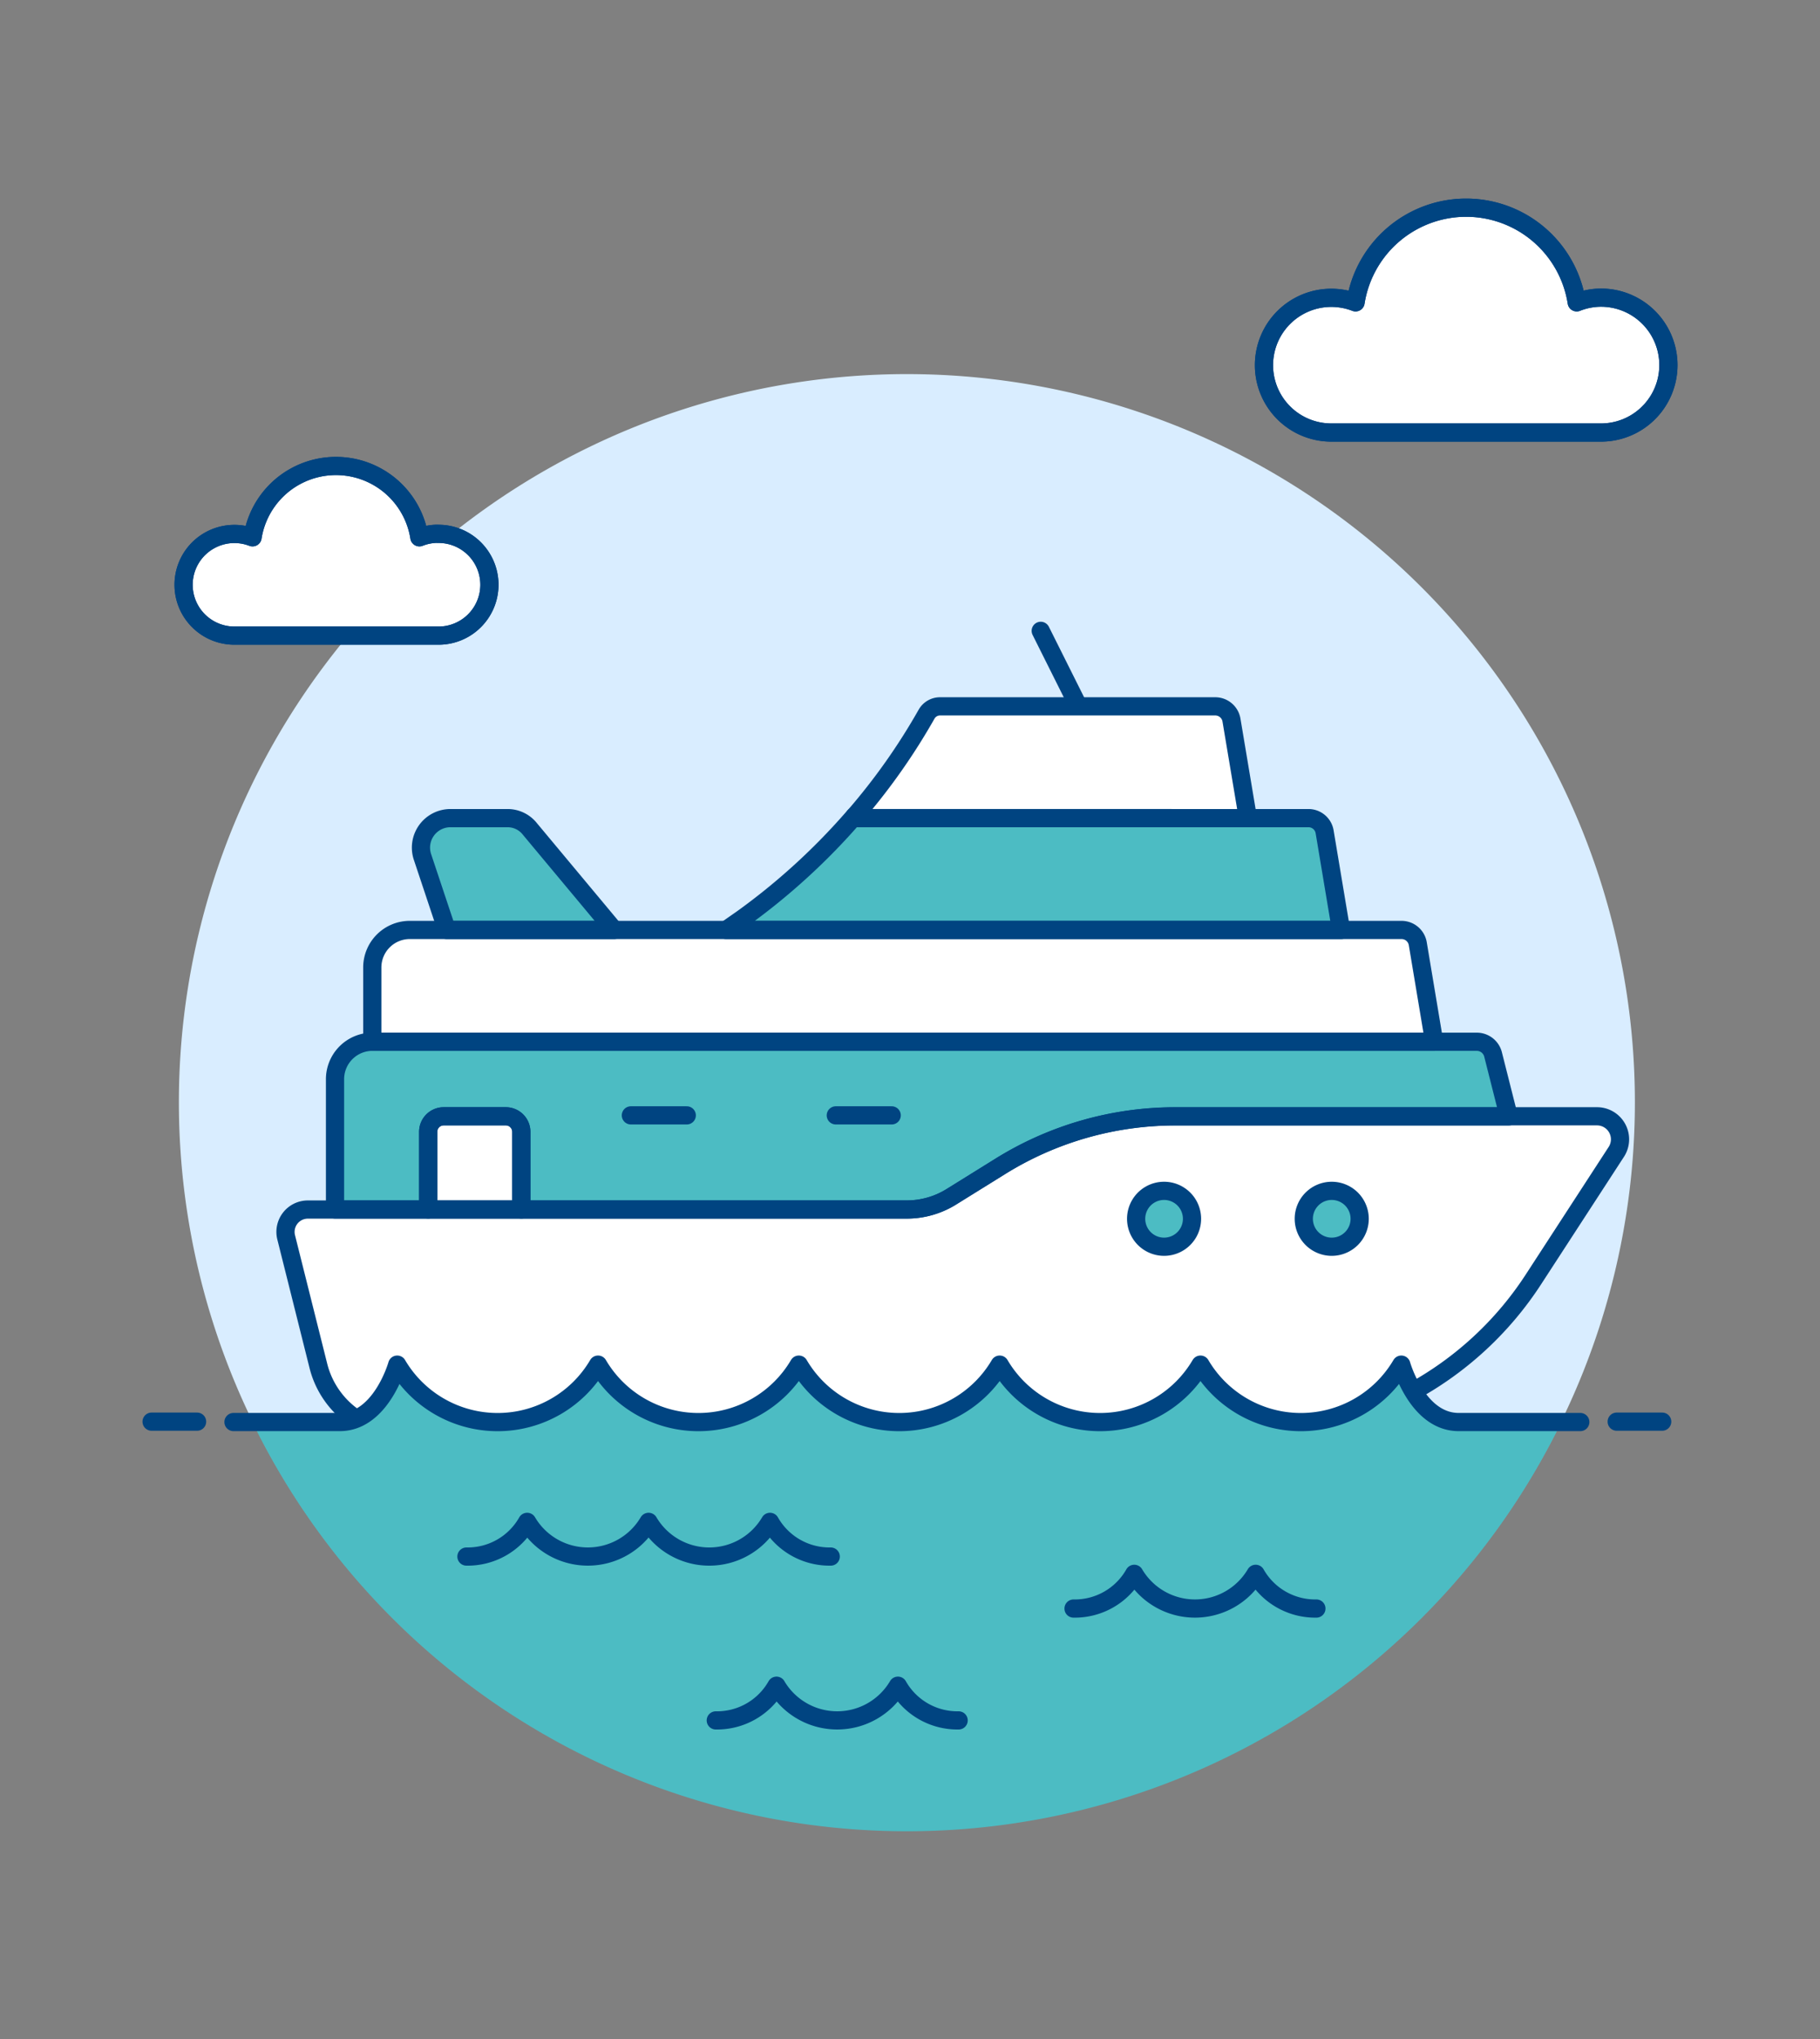<svg viewBox="0 0 100 112" height="112" width="100" xmlns="http://www.w3.org/2000/svg"><rect x="0" y="0" width="100" height="112" fill="#808080" stroke="none"/><path d="M9.829 60.549 A40.000 40.000 0 1 0 89.829 60.549 A40.000 40.000 0 1 0 9.829 60.549 Z" fill="#d9edff"/><path d="M49.792,66.435H28.644V62.17a.853.853,0,0,0-.853-.853H24.379a.853.853,0,0,0-.853.853v4.265H18.408V59.29a2.057,2.057,0,0,1,2.047-2.067H81.143a.921.921,0,0,1,.894.7l.86,3.4H64.574a18.2,18.2,0,0,0-9.615,2.747L52.331,65.7A4.641,4.641,0,0,1,49.792,66.435Z" fill="#4cbcc3"/><path d="M64.574,61.317H87.749a1.265,1.265,0,0,1,1.065,1.945l-4.525,6.961a18.556,18.556,0,0,1-15.6,8.5H22.236a4.885,4.885,0,0,1-4.75-3.726l-1.76-7.022a1.228,1.228,0,0,1,1.187-1.536H49.792a4.641,4.641,0,0,0,2.539-.737l2.6-1.617A18.2,18.2,0,0,1,64.574,61.317Z" fill="#ffffff"/><path d="M78.8,57.223H20.455V53.149a2.062,2.062,0,0,1,2.068-2.068H77a.906.906,0,0,1,.9.757Z" fill="#ffffff"/><path d="M68.566,44.939h3.317a.9.9,0,0,1,.9.758l.9,5.384H39.9l.88-.614a35.79,35.79,0,0,0,6.163-5.63l.123.1Z" fill="#4cbcc3"/><path d="M68.566,44.939H47.07l-.123-.1a34.5,34.5,0,0,0,3.971-5.623.849.849,0,0,1,.733-.417H66.764a.905.905,0,0,1,.9.758Z" fill="#ffffff"/><path d="M29.115,45.533l4.627,5.548H24.55l-1.331-3.992a1.62,1.62,0,0,1,1.535-2.15h3.112A1.561,1.561,0,0,1,29.115,45.533Z" fill="#4cbcc3"/><path d="M71.637 66.947 A1.535 1.535 0 1 0 74.707 66.947 A1.535 1.535 0 1 0 71.637 66.947 Z" fill="#4cbcc3"/><path d="M28.644,62.17v4.265H23.526V62.17a.853.853,0,0,1,.853-.853h3.412A.853.853,0,0,1,28.644,62.17Z" fill="#ffffff"/><path d="M78.8,57.223H20.455V53.149a2.062,2.062,0,0,1,2.068-2.068H77a.906.906,0,0,1,.9.757Z" fill="none" stroke="#004481" stroke-linecap="round" stroke-linejoin="round"/><path d="M68.566,44.939h3.317a.9.9,0,0,1,.9.758l.9,5.384H39.9l.88-.614a35.79,35.79,0,0,0,6.163-5.63l.123.1Z" fill="none" stroke="#004481" stroke-linecap="round" stroke-linejoin="round"/><path d="M68.566,44.939H47.07l-.123-.1a34.5,34.5,0,0,0,3.971-5.623.849.849,0,0,1,.733-.417H66.764a.905.905,0,0,1,.9.758Z" fill="none" stroke="#004481" stroke-linecap="round" stroke-linejoin="round"/><path d="M49.792,66.435H28.644V62.17a.853.853,0,0,0-.853-.853H24.379a.853.853,0,0,0-.853.853v4.265H18.408V59.29a2.057,2.057,0,0,1,2.047-2.067H81.143a.921.921,0,0,1,.894.7l.86,3.4H64.574a18.2,18.2,0,0,0-9.615,2.747L52.331,65.7A4.641,4.641,0,0,1,49.792,66.435Z" fill="none" stroke="#004481" stroke-linecap="round" stroke-linejoin="round"/><path d="M64.574,61.317H87.749a1.265,1.265,0,0,1,1.065,1.945l-4.525,6.961a18.556,18.556,0,0,1-15.6,8.5H22.236a4.885,4.885,0,0,1-4.75-3.726l-1.76-7.022a1.228,1.228,0,0,1,1.187-1.536H49.792a4.641,4.641,0,0,0,2.539-.737l2.6-1.617A18.2,18.2,0,0,1,64.574,61.317Z" fill="none" stroke="#004481" stroke-linecap="round" stroke-linejoin="round"/><path d="M29.115,45.533l4.627,5.548H24.55l-1.331-3.992a1.62,1.62,0,0,1,1.535-2.15h3.112A1.561,1.561,0,0,1,29.115,45.533Z" fill="none" stroke="#004481" stroke-linecap="round" stroke-linejoin="round"/><path d="M71.637 66.947 A1.535 1.535 0 1 0 74.707 66.947 A1.535 1.535 0 1 0 71.637 66.947 Z" fill="none" stroke="#004481" stroke-linecap="round" stroke-linejoin="round"/><path d="M62.425 66.947 A1.535 1.535 0 1 0 65.495 66.947 A1.535 1.535 0 1 0 62.425 66.947 Z" fill="#4cbcc3" stroke="#004481" stroke-linecap="round" stroke-linejoin="round"/><path d="M28.644,62.17v4.265H23.526V62.17a.853.853,0,0,1,.853-.853h3.412A.853.853,0,0,1,28.644,62.17Z" fill="none" stroke="#004481" stroke-linecap="round" stroke-linejoin="round"/><path d="M34.663 61.266L37.734 61.266" fill="none" stroke="#004481" stroke-linecap="round"/><path d="M45.923 61.266L48.994 61.266" fill="none" stroke="#004481" stroke-linecap="round"/><path d="M59.23 38.746L57.183 34.651" fill="none" stroke="#004481" stroke-linecap="round" stroke-linejoin="round"/><path d="M87.966,16.349a3.673,3.673,0,0,0-1.333.258,6.15,6.15,0,0,0-12.152,0,3.7,3.7,0,1,0-1.333,7.152H87.966a3.7,3.7,0,1,0,0-7.41Z" fill="#ffffff"/><path d="M87.966,16.349a3.673,3.673,0,0,0-1.333.258,6.15,6.15,0,0,0-12.152,0,3.7,3.7,0,1,0-1.333,7.152H87.966a3.7,3.7,0,1,0,0-7.41Z" fill="none" stroke="#004481" stroke-linejoin="round"/><path d="M87.966,16.349a3.673,3.673,0,0,0-1.333.258,6.15,6.15,0,0,0-12.152,0,3.7,3.7,0,1,0-1.333,7.152H87.966a3.7,3.7,0,1,0,0-7.41Z" fill="none" stroke="#004481" stroke-linejoin="round"/><path d="M24.043,29.32a2.774,2.774,0,0,0-1,.194,4.64,4.64,0,0,0-9.167,0,2.792,2.792,0,1,0-1.005,5.4H24.043a2.795,2.795,0,1,0,0-5.589Z" fill="#ffffff"/><path d="M24.043,29.32a2.774,2.774,0,0,0-1,.194,4.64,4.64,0,0,0-9.167,0,2.792,2.792,0,1,0-1.005,5.4H24.043a2.795,2.795,0,1,0,0-5.589Z" fill="none" stroke="#004481" stroke-linejoin="round"/><path d="M24.043,29.32a2.774,2.774,0,0,0-1,.194,4.64,4.64,0,0,0-9.167,0,2.792,2.792,0,1,0-1.005,5.4H24.043a2.795,2.795,0,1,0,0-5.589Z" fill="none" stroke="#004481" stroke-linejoin="round"/><path d="M77,74.958a6.4,6.4,0,0,1-11.034,0,6.4,6.4,0,0,1-11.034,0,6.4,6.4,0,0,1-11.034,0,6.4,6.4,0,0,1-11.034,0,6.4,6.4,0,0,1-11.034,0s-.887,3.153-3.153,3.153H13.865a40.009,40.009,0,0,0,71.928,0H80.147C77.881,78.111,77,74.958,77,74.958Z" fill="#4cbcc3"/><path d="M88.829 78.09L91.329 78.09" fill="none" stroke="#004481" stroke-linecap="round" stroke-linejoin="round"/><path d="M8.329 78.09L10.829 78.09" fill="none" stroke="#004481" stroke-linecap="round" stroke-linejoin="round"/><path d="M86.829,78.111H80.147c-2.266,0-3.152-3.153-3.152-3.153a6.4,6.4,0,0,1-11.034,0,6.4,6.4,0,0,1-11.034,0,6.4,6.4,0,0,1-11.034,0,6.4,6.4,0,0,1-11.034,0,6.4,6.4,0,0,1-11.034,0s-.887,3.153-3.153,3.153H12.829" fill="none" stroke="#004481" stroke-linecap="round" stroke-linejoin="round"/><path d="M45.644,85.5a3.76,3.76,0,0,1-3.336-1.906,3.872,3.872,0,0,1-6.672,0,3.872,3.872,0,0,1-6.671,0A3.757,3.757,0,0,1,25.629,85.5" fill="none" stroke="#004481" stroke-linecap="round" stroke-linejoin="round"/><path d="M72.329,88.356a3.762,3.762,0,0,1-3.336-1.907,3.871,3.871,0,0,1-6.671,0,3.757,3.757,0,0,1-3.336,1.907" fill="none" stroke="#004481" stroke-linecap="round" stroke-linejoin="round"/><path d="M52.672,94.5a3.76,3.76,0,0,1-3.336-1.906,3.872,3.872,0,0,1-6.671,0A3.757,3.757,0,0,1,39.329,94.5" fill="none" stroke="#004481" stroke-linecap="round" stroke-linejoin="round"/></svg>